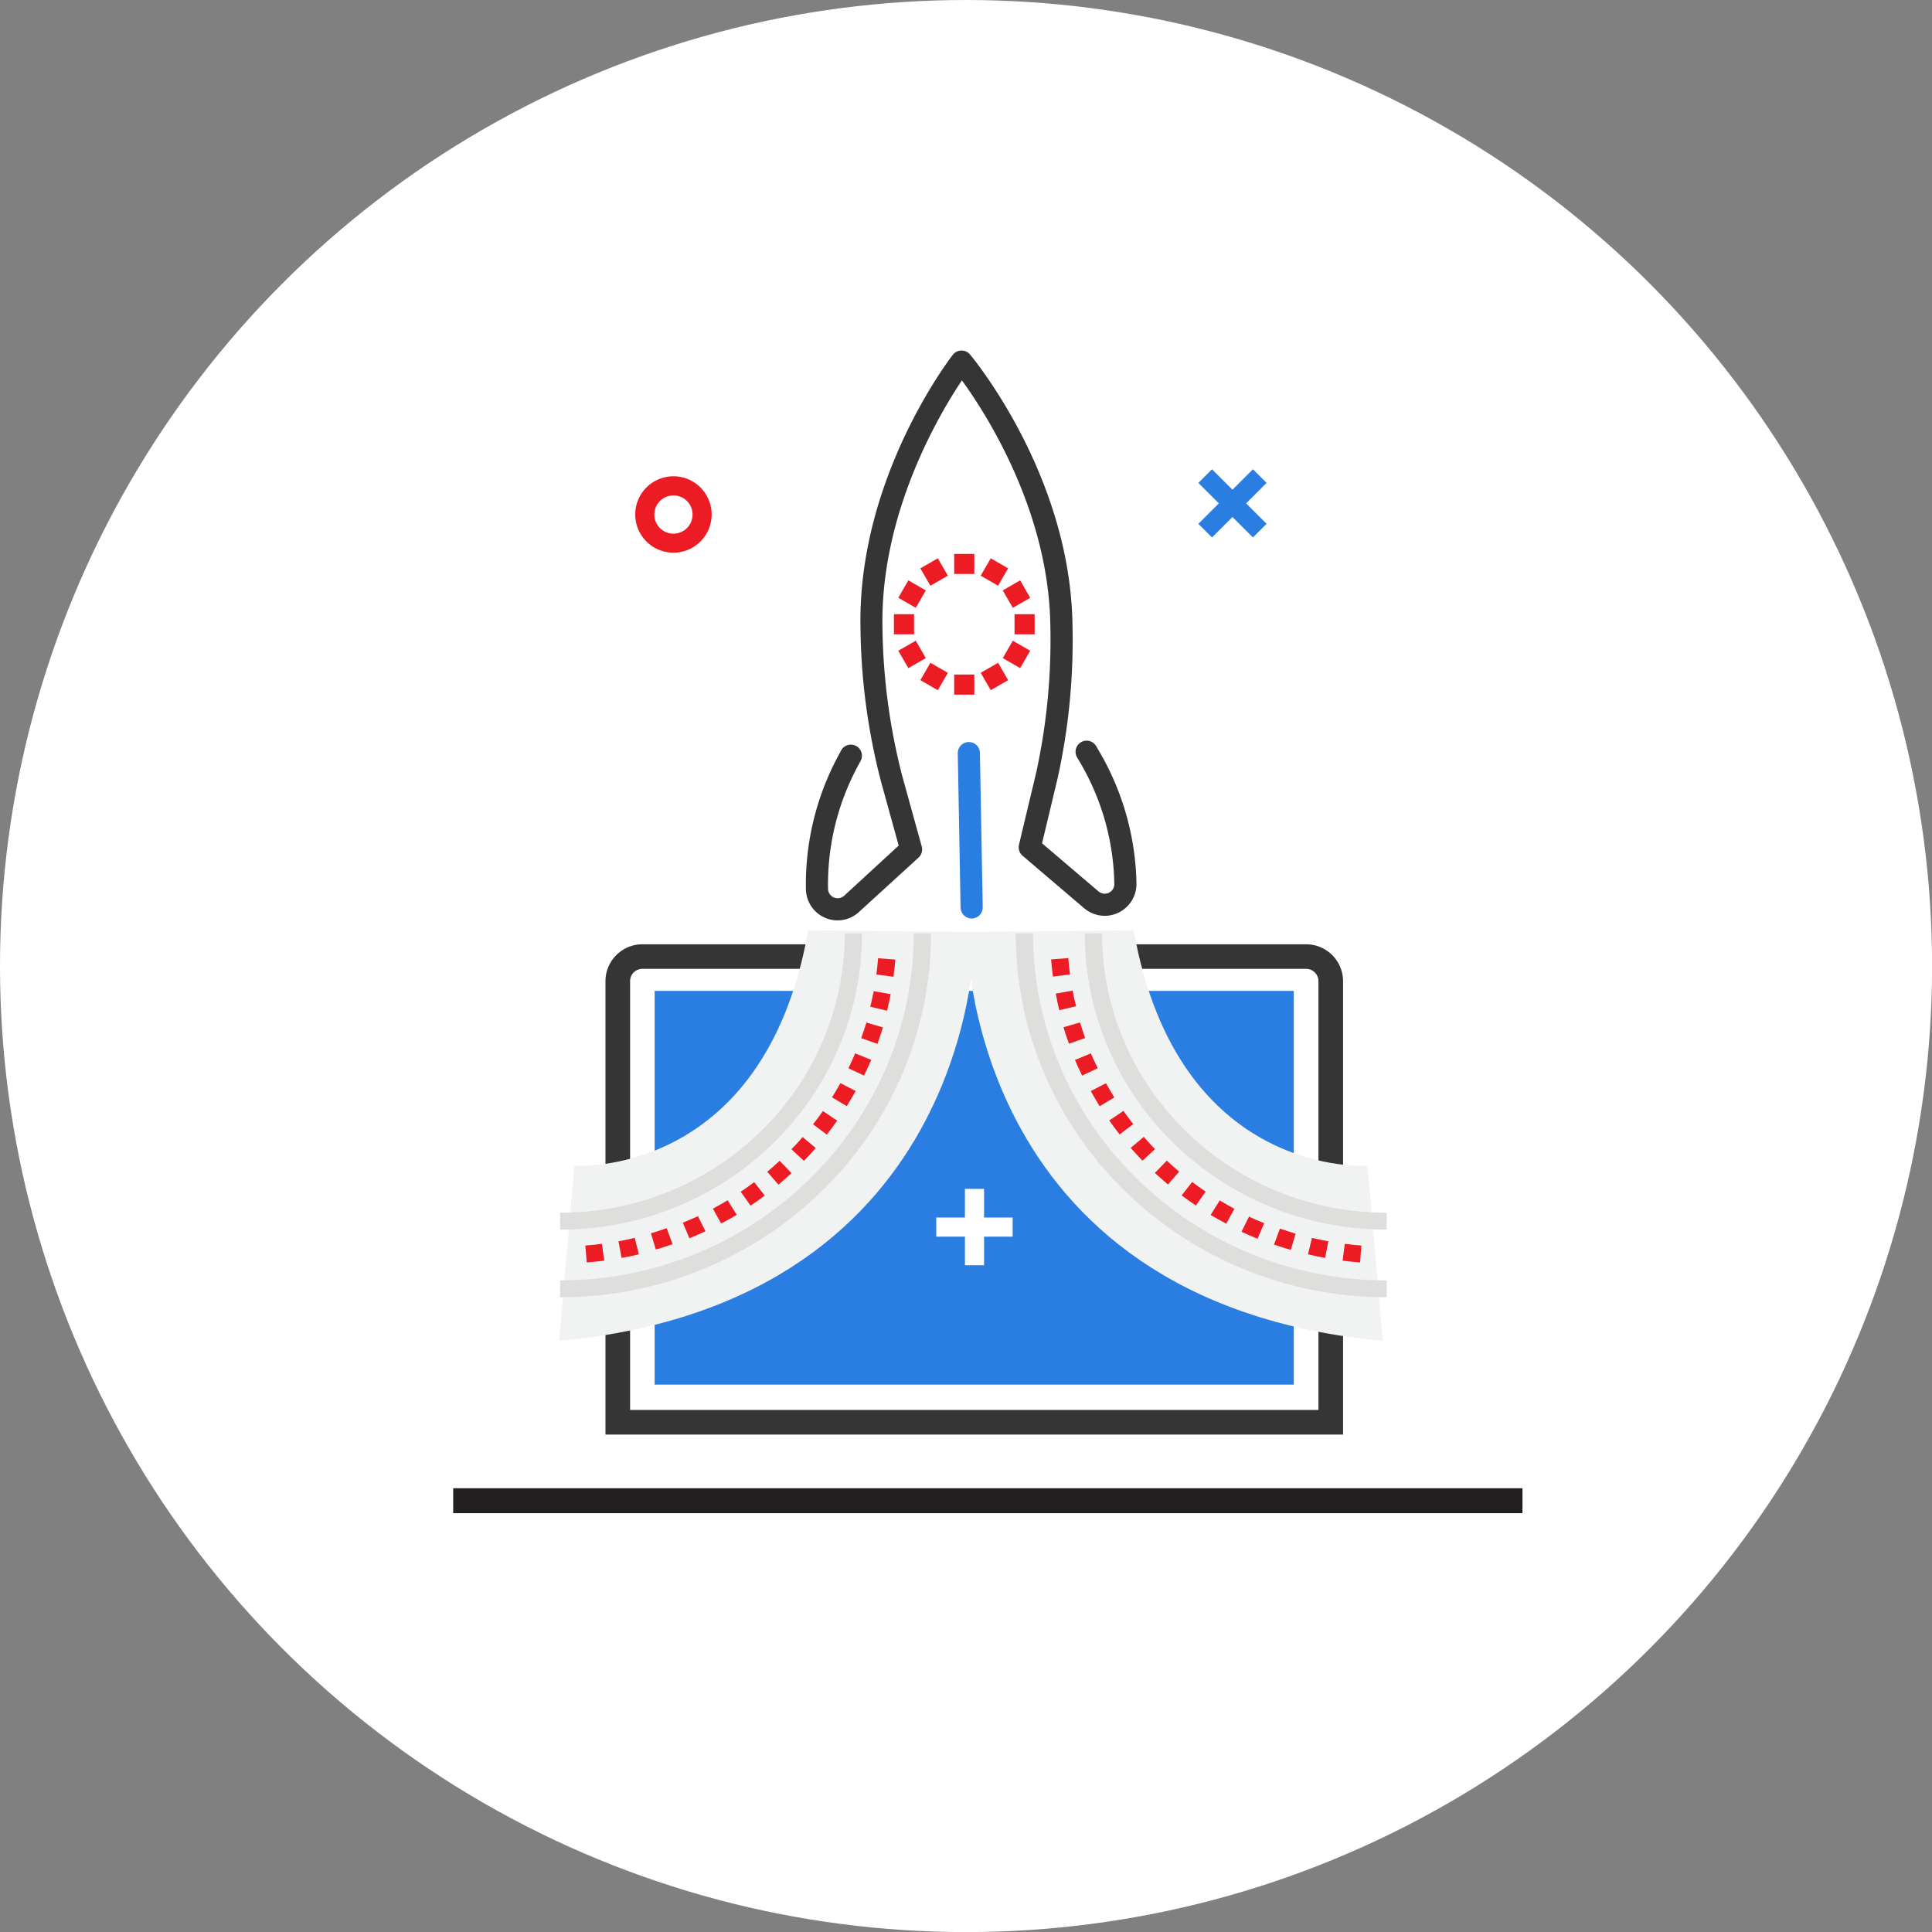 <svg xmlns="http://www.w3.org/2000/svg" viewBox="0 0 247.81 247.81"><rect x="0" y="0" width="247.81" height="247.81" fill="#808080" stroke="none"/><defs><style>.a{fill:#fff;}.b{fill:#2a7de1;}.c{fill:#353535;}.d{fill:#f1f2f2;}.e{fill:#231f20;}.f{fill:#ed1c24;}.g{fill:#dededd;}</style></defs><circle class="a" cx="123.91" cy="123.91" r="123.91"/><polygon class="b" points="83.97 127.1 165.95 127.1 165.95 177.6 83.97 177.6 83.97 127.1 83.97 127.1"/><path class="c" d="M519.08,1275.22h88.29v-55a1.58,1.58,0,0,0-1.58-1.58H520.66a1.58,1.58,0,0,0-1.58,1.58v55Zm91.45,3.16H515.92v-58.15a4.74,4.74,0,0,1,4.74-4.74h85.13a4.74,4.74,0,0,1,4.74,4.74v58.15Z" transform="translate(-438.26 -1094.37)"/><path class="d" d="M511.93,1243.89s24.33,1.76,30-30.2l21.39.22s.66,47.39-53.35,52.46Z" transform="translate(-438.26 -1094.37)"/><path class="d" d="M613.67,1243.89s-24.33,1.76-30-30.2l-21.39.22s-.66,47.39,53.35,52.46Z" transform="translate(-438.26 -1094.37)"/><path class="c" d="M545.71,1212.42h-.25a4.08,4.08,0,0,1-3.83-4,34.83,34.83,0,0,1,4.12-17.05l.43-.8a1.42,1.42,0,0,1,2.5,1.34l-.43.8a32,32,0,0,0-3.78,15.66,1.2,1.2,0,0,0,.31.8,1.24,1.24,0,0,0,1.75.1l7-6.44-2.28-8.26a81.53,81.53,0,0,1-2.62-19.77c-.35-19,11.36-34.3,11.86-34.94a1.42,1.42,0,0,1,2.21,0c.52.63,12.78,15.53,13.12,34.49a82.11,82.11,0,0,1-1.9,19.83l-2,8.36,7.27,6.19a1.26,1.26,0,0,0,.79.27,1.24,1.24,0,0,0,.87-.38,1.21,1.21,0,0,0,.34-.88,31.81,31.81,0,0,0-4.35-15.5l-.46-.79a1.42,1.42,0,0,1,2.45-1.43l.46.79a34.78,34.78,0,0,1,4.74,16.88,4.09,4.09,0,0,1-4,4.15,4.15,4.15,0,0,1-2.67-.94l-7.94-6.77a1.44,1.44,0,0,1-.46-1.41l2.19-9.17a79.75,79.75,0,0,0,1.83-19.13c-.27-14.67-8.31-27.1-11.34-31.26-2.87,4.28-10.46,17-10.19,31.64a79.67,79.67,0,0,0,2.53,19.08l2.51,9.07a1.43,1.43,0,0,1-.41,1.42l-7.67,7A4,4,0,0,1,545.71,1212.42Z" transform="translate(-438.26 -1094.37)"/><path class="b" d="M562.89,1212.18a1.43,1.43,0,0,1-1.42-1.39l-.36-19.79a1.42,1.42,0,0,1,2.84-.06l.36,19.8a1.42,1.42,0,0,1-1.39,1.44Z" transform="translate(-438.26 -1094.37)"/><polygon class="e" points="58.13 190.89 195.28 190.89 195.28 194.09 58.13 194.09 58.13 190.89 58.13 190.89"/><polygon class="a" points="123.77 152.49 126.22 152.49 126.22 162.29 123.77 162.29 123.77 152.49 123.77 152.49"/><polygon class="a" points="120.09 156.17 129.89 156.17 129.89 158.62 120.09 158.62 120.09 156.17 120.09 156.17"/><path class="f" d="M524.65,1157.92a2.45,2.45,0,1,0,2.44,2.44,2.44,2.44,0,0,0-2.44-2.44m0,7.34a4.9,4.9,0,1,1,4.89-4.9,4.9,4.9,0,0,1-4.89,4.9" transform="translate(-438.26 -1094.37)"/><polygon class="f" points="118.05 72.9 120.29 71.61 121.58 73.84 119.34 75.13 118.05 72.9 118.05 72.9"/><polygon class="f" points="125.79 86.3 128.02 85.01 129.31 87.24 127.08 88.53 125.79 86.3 125.79 86.3"/><polygon class="f" points="115.22 76.67 116.51 74.44 118.75 75.73 117.46 77.96 115.22 76.67 115.22 76.67"/><polygon class="f" points="128.62 84.41 129.91 82.18 132.14 83.47 130.85 85.7 128.62 84.41 128.62 84.41"/><polygon class="f" points="114.66 78.78 117.24 78.78 117.24 81.36 114.66 81.36 114.66 78.78 114.66 78.78"/><polygon class="f" points="130.13 78.78 132.71 78.78 132.71 81.36 130.13 81.36 130.13 78.78 130.13 78.78"/><polygon class="f" points="115.22 83.47 117.46 82.18 118.75 84.41 116.51 85.7 115.22 83.47 115.22 83.47"/><polygon class="f" points="128.62 75.73 130.85 74.44 132.14 76.68 129.91 77.96 128.62 75.73 128.62 75.73"/><polygon class="f" points="118.05 87.24 119.34 85.01 121.58 86.3 120.29 88.53 118.05 87.24 118.05 87.24"/><polygon class="f" points="125.79 73.84 127.08 71.61 129.31 72.9 128.02 75.13 125.79 73.84 125.79 73.84"/><polygon class="f" points="122.39 86.52 124.97 86.52 124.97 89.1 122.39 89.1 122.39 86.52 122.39 86.52"/><polygon class="f" points="122.39 71.05 124.97 71.05 124.97 73.62 122.39 73.62 122.39 71.05 122.39 71.05"/><path class="g" d="M557.68,1214.09c0,25.77-21.31,46.65-47.58,46.68v-2.17c25,0,45.34-19.94,45.37-44.51Z" transform="translate(-438.26 -1094.37)"/><path class="f" d="M515.47,1253.91l.29,2.16c-.74.09-1.49.17-2.24.23l-.18-2.17c.72-.05,1.43-.12,2.13-.22m4.21-.76.52,2.11c-.73.17-1.47.33-2.21.46l-.4-2.13c.7-.13,1.4-.28,2.09-.44m4.11-1.19.74,2c-.71.24-1.42.47-2.15.68l-.63-2.08c.69-.2,1.37-.42,2-.65m4-1.61,1,2c-.68.32-1.37.62-2.06.9l-.85-2c.66-.27,1.31-.56,2-.86m3.76-2,1.16,1.85c-.65.39-1.3.76-2,1.11l-1.06-1.9c.63-.34,1.25-.69,1.86-1.06M535,1246l1.35,1.72c-.59.45-1.2.88-1.82,1.3l-1.26-1.79c.59-.39,1.17-.81,1.73-1.23Zm3.26-2.74,1.52,1.58c-.54.51-1.1,1-1.67,1.48l-1.44-1.65q.81-.68,1.59-1.41m4.63-1.64c-.49.56-1,1.11-1.51,1.65l-1.61-1.49c.49-.51,1-1,1.43-1.57l1.69,1.41Zm2.75-3.51c-.43.61-.87,1.21-1.33,1.79l-1.76-1.32c.44-.56.86-1.12,1.26-1.7l1.83,1.23Zm2.36-3.78c-.36.65-.74,1.29-1.13,1.92l-1.89-1.13c.38-.6.73-1.21,1.08-1.82l1.94,1Zm2-4c-.29.68-.6,1.36-.92,2l-2-.94c.31-.63.6-1.27.87-1.91l2.05.83Zm1.51-4.18c-.22.71-.45,1.41-.7,2.11l-2.09-.73c.24-.66.46-1.32.67-2l2.12.62Zm1-4.31c-.14.73-.29,1.45-.47,2.17l-2.15-.51c.16-.67.31-1.36.44-2l2.18.39Zm.59-4.39c-.06.74-.14,1.47-.24,2.2l-2.19-.28c.09-.69.16-1.39.22-2.09l2.21.17Z" transform="translate(-438.26 -1094.37)"/><path class="g" d="M548.83,1214.09c0,21-17.35,38-38.73,38v-2.17c20.16,0,36.49-16.05,36.52-35.83Z" transform="translate(-438.26 -1094.37)"/><path class="g" d="M568.54,1214.09c0,25.77,21.32,46.65,47.59,46.68v-2.17c-25,0-45.35-19.94-45.37-44.51Z" transform="translate(-438.26 -1094.37)"/><path class="f" d="M610.75,1253.91c.71.1,1.42.17,2.13.22l-.17,2.17c-.75-.06-1.5-.14-2.24-.23l.28-2.16m-4.21-.76c.69.16,1.39.31,2.1.44l-.41,2.13c-.74-.13-1.47-.29-2.2-.46l.51-2.11m-4.1-1.19c.67.23,1.35.45,2,.65l-.62,2.08c-.73-.21-1.45-.44-2.15-.68l.74-2m-4-1.61c.64.3,1.3.59,2,.86l-.85,2c-.7-.28-1.39-.58-2.06-.9l1-2m-3.76-2c.61.37,1.23.72,1.85,1.06l-1.05,1.9c-.67-.35-1.32-.72-2-1.11l1.16-1.85m-3.53-2.38c.57.42,1.15.84,1.73,1.23l-1.25,1.79c-.62-.42-1.23-.85-1.83-1.3l1.35-1.72Zm-3.25-2.74q.78.73,1.59,1.41l-1.44,1.65c-.57-.48-1.13-1-1.68-1.48l1.53-1.58m-4.63-1.64,1.68-1.41c.47.54.94,1.06,1.44,1.57l-1.61,1.49c-.52-.54-1-1.09-1.51-1.65Zm-2.75-3.51,1.82-1.23c.41.58.83,1.14,1.26,1.7l-1.75,1.32c-.46-.58-.9-1.18-1.33-1.79Zm-2.36-3.78,1.94-1c.34.61.7,1.22,1.07,1.82l-1.88,1.13c-.39-.63-.77-1.27-1.13-1.92Zm-2-4,2-.83c.28.64.57,1.28.88,1.91l-2,.94c-.33-.66-.63-1.34-.92-2Zm-1.51-4.18,2.12-.62c.2.68.43,1.34.66,2l-2.08.73c-.26-.7-.49-1.4-.7-2.11Zm-1-4.31,2.17-.39c.13.69.28,1.38.45,2l-2.16.51c-.17-.72-.33-1.44-.46-2.17Zm-.59-4.39,2.21-.17c.05.7.13,1.4.22,2.09l-2.2.28c-.09-.73-.17-1.46-.23-2.2Z" transform="translate(-438.26 -1094.37)"/><path class="g" d="M577.4,1214.09c0,21,17.35,38,38.73,38v-2.17c-20.16,0-36.5-16.05-36.52-35.83Z" transform="translate(-438.26 -1094.37)"/><polygon class="b" points="160.71 60.19 162.46 61.94 155.46 68.94 153.71 67.19 160.71 60.19 160.71 60.19"/><polygon class="b" points="155.46 60.19 162.46 67.19 160.71 68.94 153.71 61.94 155.46 60.19 155.46 60.19"/></svg>